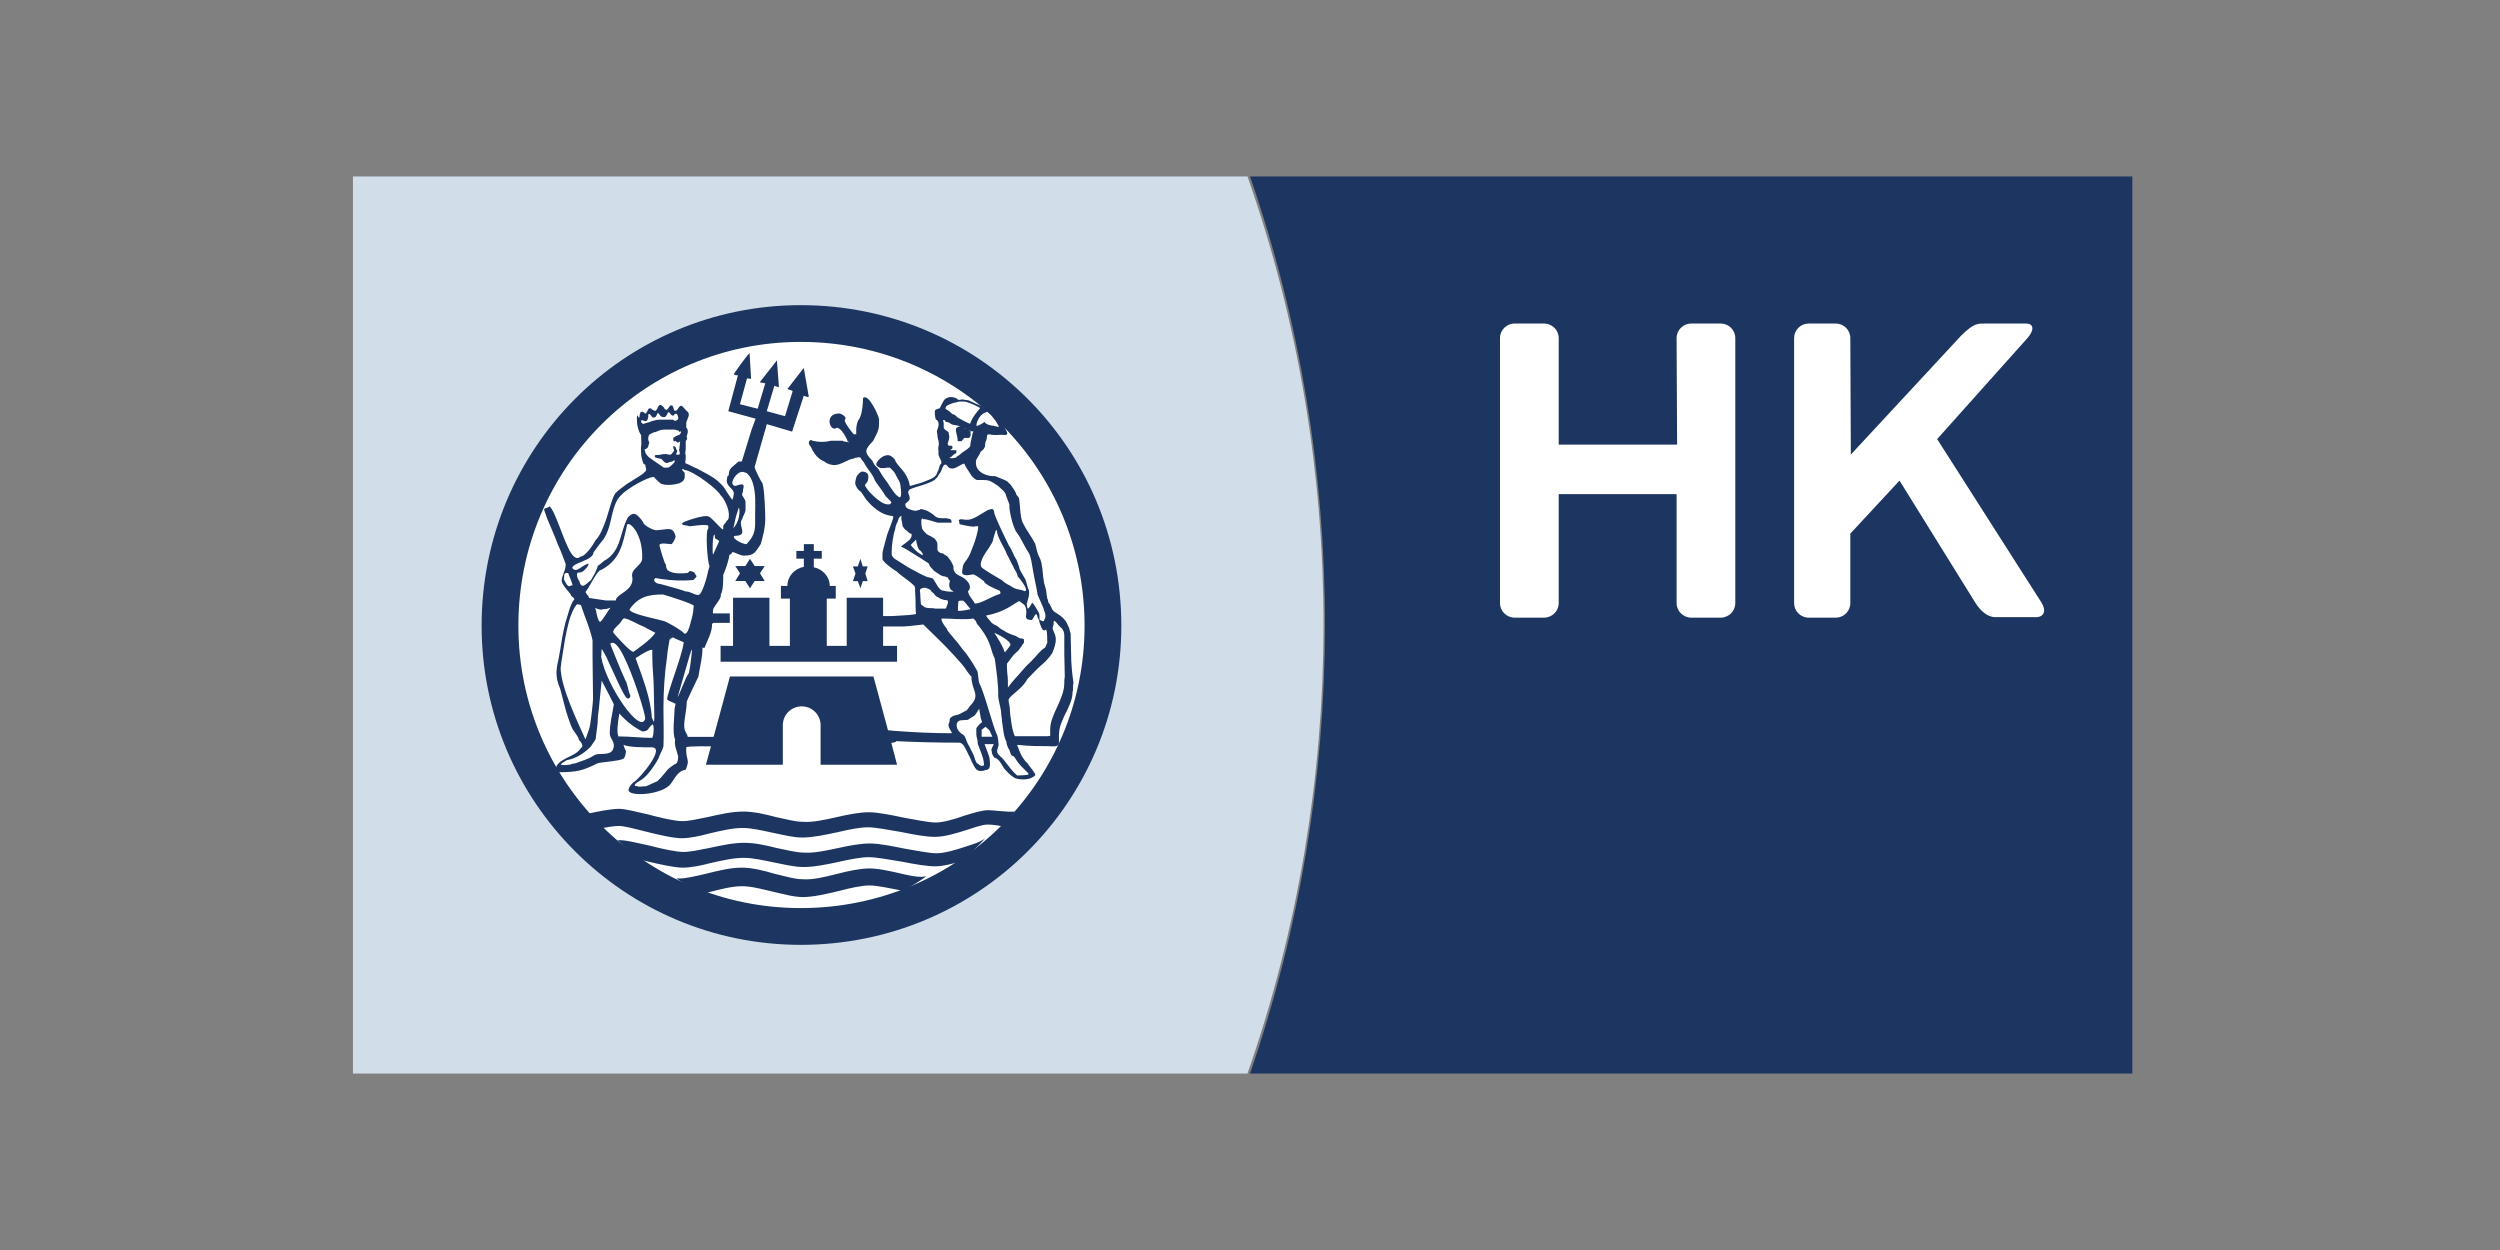 <svg width="170" height="85" viewBox="0 0 170 85" fill="none" xmlns="http://www.w3.org/2000/svg">
<rect x="0" y="0" width="170" height="85" fill="#808080" stroke="none"/>
<path fill-rule="evenodd" clip-rule="evenodd" d="M144.331 73H85C91.782 53.344 91.815 31.656 85 12H145V73" fill="#1C3661"/>
<path fill-rule="evenodd" clip-rule="evenodd" d="M84.828 12H24V73H84.828C91.707 53.344 91.741 31.656 84.828 12Z" fill="#D2DDEA"/>
<path fill-rule="evenodd" clip-rule="evenodd" d="M137.868 22.988C138.346 22.443 138.312 22.001 137.766 22.001H135.07C134.524 22.001 134.251 21.933 133.364 22.817L125.856 30.912L125.822 22.988C125.822 22.443 125.378 22.001 124.832 22.001H122.989C122.444 22.001 122 22.443 122 22.988V41.014C122 41.558 122.444 42 122.989 42H124.832C125.378 42 125.822 41.558 125.822 41.014V36.286L129.167 32.681L134.319 40.98C134.66 41.524 135.138 41.966 135.684 41.966H138.448C138.995 41.966 139.165 41.524 138.824 40.98L131.726 29.858L137.868 22.988Z" fill="white"/>
<path fill-rule="evenodd" clip-rule="evenodd" d="M114.009 22.986C114.009 22.442 114.457 22 115.007 22H117.002C117.553 22 118 22.442 118 22.986V41.014C118 41.558 117.553 42 117.002 42H115.007C114.457 42 114.009 41.558 114.009 41.014V33.599H105.992V41.014C105.992 41.558 105.544 42 104.993 42H102.998C102.447 42 102 41.558 102 41.014V22.986C102 22.442 102.447 22 102.998 22H104.993C105.544 22 105.992 22.442 105.992 22.986V30.231H114.043L114.009 22.986Z" fill="white"/>
<path d="M75 42.55C75 53.848 65.833 63 54.45 63C43.167 63 34 53.848 34 42.55C34 31.152 43.167 22 54.45 22C65.833 22 75 31.152 75 42.55Z" fill="white" stroke="#1C3661" stroke-width="2.5" stroke-miterlimit="10"/>
<path d="M61.572 59.474C60.666 59.263 59.76 59.053 59.133 59.053C58.541 59.053 57.74 59.21 56.938 59.421C56.102 59.632 55.231 59.842 54.605 59.789C54.012 59.789 53.385 59.579 52.688 59.421C51.957 59.21 51.191 59 50.424 59C49.658 59 48.822 59.21 47.986 59.421C47.289 59.579 46.662 59.737 46.209 59.737C46.139 59.737 46.07 59.737 46 59.737C46.557 60.158 47.15 60.474 47.742 60.789C47.881 60.737 48.02 60.737 48.16 60.684C48.961 60.474 49.762 60.263 50.459 60.263C51.121 60.263 51.852 60.474 52.549 60.632C53.246 60.789 53.943 61 54.605 61C55.301 61 56.207 60.789 57.078 60.579C57.879 60.368 58.611 60.211 59.133 60.211C59.691 60.211 60.561 60.421 61.432 60.579C61.955 60.263 62.512 59.947 63 59.579C62.582 59.684 62.059 59.579 61.572 59.474Z" fill="#1C3661"/>
<path d="M67.188 55.093C66.777 55.093 66.196 55.279 65.58 55.465C64.93 55.698 64.144 55.93 63.631 55.93C63.118 55.93 62.297 55.744 61.476 55.605C60.587 55.419 59.698 55.233 59.083 55.233C58.501 55.233 57.715 55.372 56.928 55.558C56.107 55.744 55.252 55.93 54.637 55.884C54.056 55.884 53.44 55.698 52.756 55.558C52.038 55.372 51.285 55.186 50.533 55.186C49.781 55.186 48.96 55.372 48.139 55.558C47.455 55.698 46.84 55.837 46.395 55.837C45.882 55.837 44.89 55.605 44.035 55.372C43.215 55.186 42.496 55 42.086 55C41.573 55 40.616 55.186 40 55.326C40.239 55.651 40.479 56.023 40.718 56.349C41.231 56.256 41.778 56.163 42.086 56.163C42.394 56.163 43.146 56.349 43.864 56.535C44.788 56.767 45.779 57 46.361 57C46.874 57 47.558 56.86 48.242 56.674C49.028 56.488 49.815 56.302 50.499 56.302C51.149 56.302 51.867 56.488 52.551 56.628C53.235 56.767 53.919 56.953 54.568 56.953C55.252 56.953 56.142 56.767 56.996 56.581C57.783 56.395 58.501 56.256 59.014 56.256C59.561 56.256 60.45 56.442 61.305 56.581C62.194 56.767 63.015 56.907 63.562 56.907C64.212 56.907 64.999 56.674 65.717 56.442C66.298 56.256 66.811 56.07 67.153 56.07C67.427 56.07 67.837 56.116 68.248 56.209C68.487 55.884 68.761 55.512 69 55.186C68.419 55.233 67.666 55.093 67.188 55.093Z" fill="#1C3661"/>
<path d="M65.634 57.578C64.985 57.8 64.2 58.022 63.687 58.022C63.175 58.022 62.355 57.844 61.535 57.711C60.648 57.533 59.76 57.356 59.145 57.356C58.564 57.356 57.779 57.489 56.993 57.667C56.173 57.844 55.32 58.022 54.705 57.978C54.124 57.978 53.51 57.8 52.827 57.667C52.109 57.489 51.358 57.311 50.607 57.311C49.855 57.311 49.035 57.489 48.216 57.667C47.533 57.8 46.918 57.933 46.474 57.933C45.962 57.933 44.971 57.711 44.117 57.489C43.298 57.311 42.581 57.133 42.171 57.133C42.102 57.133 42.068 57.133 42 57.133C42.444 57.578 42.888 58.022 43.332 58.422C43.537 58.467 43.742 58.511 43.947 58.556C44.869 58.778 45.859 59 46.44 59C46.952 59 47.635 58.867 48.318 58.689C49.104 58.511 49.889 58.333 50.572 58.333C51.221 58.333 51.938 58.511 52.622 58.644C53.305 58.778 53.988 58.956 54.637 58.956C54.671 58.956 54.671 58.956 54.705 58.956C55.388 58.956 56.242 58.778 57.062 58.6C57.847 58.422 58.564 58.289 59.077 58.289C59.623 58.289 60.511 58.467 61.365 58.6C62.253 58.778 63.072 58.911 63.619 58.911C64.131 58.911 64.78 58.733 65.395 58.556C65.941 58.067 66.488 57.578 67 57C66.659 57.267 66.18 57.4 65.634 57.578Z" fill="#1C3661"/>
<path d="M60.39 49.683L59.395 46H54.516H49.637L48.642 49.683L48 52H52.269H53.2H53.232V49.302C53.232 48.603 53.81 48.032 54.516 48.032C55.222 48.032 55.8 48.603 55.8 49.302V52H55.832H57.758H61L60.39 49.683Z" fill="#1C3661"/>
<path d="M60.051 43.919V40.645H57.576V43.919H56.22V40.706H56.831V39.842H56.424C56.424 39.224 55.949 38.699 55.339 38.575V37.988H55.881V37.463H55.339V37H54.661V37.463H54.153V37.988H54.661V38.544C54.017 38.668 53.542 39.193 53.542 39.842H53.102V40.706H53.712V43.919H52.322V40.645H49.847V43.919H49V45H61V43.919H60.051Z" fill="#1C3661"/>
<path d="M51.68 38.983L52 38.491H51.32L51 38L50.68 38.491H50L50.32 38.983L50 39.509H50.68L51 40L51.32 39.509H52L51.68 38.983Z" fill="#1C3661"/>
<path d="M58.843 39L59 38.517H58.667L58.51 38L58.333 38.517H58L58.176 39L58 39.517H58.333L58.51 40L58.667 39.517H59L58.843 39Z" fill="#1C3661"/>
<path d="M65.202 30C65.278 30 65.278 30 65.392 30L65.468 29.889C65.544 29.889 65.544 29.778 65.544 29.778C65.62 29.778 65.62 29.778 65.734 29.778C65.81 29.778 65.81 29.778 65.924 29.778C65.924 29.778 65.924 29.667 66 29.667C66 29.667 66 29.555 66 29.389C66 29.389 66 29.278 65.924 29.278C65.924 29.278 65.848 29.278 65.848 29.167H65.658C65.658 29.167 65.468 29 65.392 29C64.709 29 65.126 29.445 65.126 30C65.088 30 65.202 30 65.202 30Z" fill="#1C3661"/>
<path d="M72.835 44.457C72.835 43.984 72.802 43.545 72.802 43.073C72.736 42.904 72.736 42.735 72.636 42.566C72.57 42.431 72.504 42.229 72.372 42.127C72.306 42.026 72.207 41.959 72.174 41.925C72.108 41.857 71.678 41.587 71.678 41.587C71.678 41.587 71.512 41.418 71.512 41.351C71.446 41.182 71.347 41.013 71.281 40.946C71.281 40.946 71.281 40.777 71.215 40.709C71.215 40.642 71.149 40.371 71.149 40.203C71.149 40.135 70.984 39.629 70.984 39.561C70.95 39.392 70.917 39.055 70.884 38.683C70.851 38.447 70.818 38.21 70.719 37.974C70.488 37.569 70.455 37.13 70.388 36.961C70.124 36.455 69.793 36.049 69.562 35.577C69.496 35.442 69.463 35.306 69.43 35.138C69.364 34.766 69.364 34.327 69.298 33.922C69.298 33.855 69.198 33.719 69.099 33.618C69.099 33.618 69.099 33.618 69.099 33.584C69.099 33.483 68.736 32.977 68.736 32.977C68.669 32.909 68.603 32.842 68.537 32.774C68.537 32.774 68.537 32.774 68.504 32.74C68.438 32.673 67.81 32.436 67.645 32.369C67.446 32.436 66.157 32.234 66.388 31.255C66.422 31.187 66.686 30.782 66.686 30.714C66.686 30.714 66.918 30.546 66.918 30.478C66.918 30.478 66.984 30.41 66.984 30.309C66.984 30.309 66.984 30.073 67.05 29.971C67.149 29.769 67.083 29.6 67.149 29.566C67.215 29.499 67.446 29.566 67.446 29.566C67.711 29.6 67.909 29.566 68.108 29.566C68.273 29.566 68.636 29.668 68.438 29.296C68.405 29.262 68.372 29.195 68.339 29.093C68.306 29.026 68.207 28.891 68.174 28.79C68.041 28.52 67.876 28.317 67.744 28.081C67.48 27.743 67.116 27.844 67.05 27.81C66.984 27.743 66.752 27.608 66.653 27.574C66.422 27.473 66.157 27.372 65.893 27.236C65.827 27.203 65.628 27.203 65.496 27.169C65.397 27.135 65.198 27.236 65.132 27.169C65.033 27.034 64.769 27 64.67 27C64.504 27 64.339 27.068 64.273 27.135C64.141 27.203 63.909 27.81 63.876 27.777C63.81 27.777 63.612 27.844 63.579 27.912C63.546 27.979 63.579 28.452 63.645 28.52C63.909 28.655 63.843 28.992 63.711 29.296C63.711 29.296 63.711 29.33 63.711 29.364C63.711 29.431 63.744 29.532 63.744 29.6C63.744 29.87 63.909 30.073 63.81 30.377C63.777 30.478 63.843 30.714 63.81 30.883C63.876 31.221 64.174 31.423 63.909 31.626C63.876 31.795 63.81 31.997 63.744 32.099C63.678 32.335 63.546 32.47 63.215 32.605C63.017 32.673 62.752 32.808 62.488 32.875C62.256 32.943 62.025 33.01 61.893 33.044C61.86 33.044 61.86 32.943 61.827 32.875C61.827 32.842 61.827 32.808 61.827 32.808C61.562 32.031 61.265 31.93 60.901 31.39C60.901 31.221 60.571 30.951 60.405 30.951C60.141 30.951 59.909 31.086 59.744 31.288C59.711 31.322 59.678 31.356 59.645 31.423C59.546 31.558 59.546 31.694 59.876 31.829C59.942 31.829 60.042 31.829 60.141 31.829C60.207 31.829 60.306 31.795 60.372 31.795C60.438 31.795 60.571 31.795 60.571 31.862C60.637 31.93 60.769 32.031 60.868 32.2C60.934 32.369 61.099 32.605 61.199 32.842C61.232 32.977 61.43 34.158 61.033 33.719C60.934 33.719 60.571 33.179 60.339 32.808C60.24 32.673 60.174 32.572 60.141 32.538C60.075 32.47 59.711 31.862 59.711 31.862L59.48 31.626C59.413 31.525 59.38 31.457 59.314 31.322C58.719 30.714 58.818 30.579 59.38 29.971C59.546 29.634 59.645 29.465 59.711 29.262C59.777 29.093 59.777 28.891 59.777 28.52C59.777 28.317 59.05 26.696 58.686 27.068C58.686 27.439 58.62 28.317 58.356 28.587C58.257 28.823 58.223 29.026 58.223 29.262C58.223 29.33 58.223 29.431 58.223 29.532H58.058C58.058 29.532 57.959 29.431 57.86 29.296C57.661 29.026 57.364 28.621 57.463 28.52C57.628 28.351 57.166 28.114 57.066 28.114C56.009 28.114 56.438 29.431 56.901 29.093C56.967 29.06 57.099 29.161 57.232 29.296C57.43 29.532 57.628 29.904 57.628 30.005C57.926 30.14 57.595 30.039 57.529 30.039C57.529 30.039 57.364 30.039 57.298 29.971C57.232 29.971 57.066 29.971 56.901 29.971C56.835 29.971 56.67 29.971 56.505 29.971C56.108 30.073 55.678 30.073 55.248 29.971C55.083 29.803 54.885 30.107 55.083 30.309C55.149 30.377 55.248 30.647 55.314 30.714C55.447 30.984 55.777 31.288 56.075 31.39C56.24 31.558 56.571 31.626 56.736 31.626C57.199 31.626 57.728 31.187 58.058 31.187C58.124 31.119 58.223 31.119 58.29 31.119C58.356 31.052 58.455 31.119 58.521 31.119C58.521 31.187 58.686 31.356 58.752 31.457C58.951 31.862 59.215 32.099 59.413 32.47C59.413 32.47 59.447 32.605 59.579 32.808C59.81 33.112 60.141 33.584 60.207 33.719C60.273 33.787 60.438 33.956 60.438 33.956C60.703 34.192 60.603 34.192 60.504 34.294C60.438 34.294 60.438 34.294 60.339 34.294C59.876 34.294 59.017 33.382 58.918 33.179C58.818 33.01 58.752 33.01 58.951 32.808C58.951 32.808 58.951 32.774 58.984 32.774C59.116 32.369 59.083 32.065 58.587 32.065C58.422 32.166 58.455 32.166 58.29 32.335C58.223 32.403 58.19 32.639 58.157 32.774C58.157 32.842 58.157 32.909 58.157 32.909C58.19 32.977 58.257 33.281 58.554 33.449C58.719 33.686 58.885 33.956 58.918 33.99C59.942 35.205 60.703 35.036 60.703 35.104C60.736 35.104 60.736 35.104 60.736 35.138C60.736 35.171 60.736 35.205 60.736 35.205C60.736 35.306 60.372 36.218 60.339 36.319C60.273 36.556 60.008 37.501 60.008 37.603C60.008 37.771 60.008 37.94 60.008 38.008C60.008 38.143 60.405 38.481 60.703 38.683C60.802 38.751 60.901 38.818 60.967 38.852C61.298 39.19 61.86 39.493 62.19 39.865C62.256 40.034 62.223 40.135 62.223 40.135L62.256 40.81C62.256 41.114 62.256 41.452 62.289 41.756C62.289 41.756 61.893 41.823 61.794 41.823C61.628 41.823 60.868 41.891 60.703 41.891C60.603 41.891 60.174 41.891 59.942 41.891L57.529 42.195H59.942V42.6C60.24 42.6 61.298 42.6 61.43 42.6C61.661 42.6 62.785 42.465 62.785 42.465C63.248 42.938 64.174 43.782 64.868 44.559C65.198 44.93 65.562 45.301 65.727 45.605C65.793 45.673 65.959 45.943 66.058 46.01C66.058 46.956 66.686 47.226 66.025 47.935C65.827 48.138 65.926 48.104 65.727 48.306C65.694 48.306 65.265 48.577 65.099 48.61C65.033 48.61 64.868 48.678 64.835 48.678C64.769 48.712 64.703 48.745 64.636 48.813C64.57 48.88 64.57 48.982 64.57 49.049C64.57 49.117 64.471 49.218 64.504 49.387C64.57 49.623 64.802 49.86 64.703 49.86C63.281 49.86 62.124 49.792 60.703 49.691C60.703 49.657 59.612 49.623 58.091 49.657V50.67C59.777 50.636 61 50.535 60.934 50.4C62.455 50.468 63.711 50.501 65.265 50.501C65.265 50.501 65.463 50.535 65.595 50.805C65.661 50.873 65.793 51.21 65.959 51.514C66.124 51.919 66.356 52.392 66.521 52.392C66.587 52.46 66.918 52.426 67.017 52.358C67.083 52.358 67.215 52.358 67.281 52.19C67.347 52.055 67.314 51.751 67.281 51.514C67.182 51.177 67.017 50.805 66.951 50.603H67.579C67.579 50.603 67.413 50.907 67.413 51.008C67.48 51.143 67.38 51.21 67.612 51.514C68.041 51.616 68.141 52.19 68.438 52.426C68.603 52.629 68.901 52.865 69.066 52.932C69.331 53 69.496 53 69.562 53C69.727 53 70.025 52.966 70.124 52.899C70.355 52.764 70.521 52.73 70.289 52.493C70.289 52.426 69.926 52.021 69.86 51.886C69.76 51.818 69.661 51.683 69.595 51.582C69.364 51.278 69.265 50.873 69.165 50.67C69.198 50.636 69.364 50.67 69.43 50.67C69.992 50.738 70.653 50.738 71.248 50.738C71.446 50.738 72.008 50.839 72.008 50.535V50.468C72.008 50.333 72.008 50.164 72.008 49.995C72.008 48.88 72.934 48.07 72.934 47.057C73 46.888 72.934 46.551 73 46.449C72.901 45.808 72.835 45.099 72.835 44.457ZM67.116 28.013C67.281 28.013 67.744 28.688 67.744 28.688C67.909 29.026 68.108 29.093 67.579 28.958C67.513 28.958 67.017 28.891 66.951 28.688C66.951 28.688 66.587 28.958 66.422 28.958C66.356 28.958 66.422 28.756 66.455 28.655C66.587 28.351 66.752 28.114 67.116 28.013ZM64.306 27.709C64.339 27.608 64.372 27.608 64.471 27.54C64.537 27.506 64.868 27.372 64.967 27.372C65.033 27.372 65.132 27.304 65.298 27.304C65.364 27.304 65.463 27.304 65.463 27.304C65.463 27.304 65.727 27.304 65.826 27.372C66.058 27.439 66.422 27.608 66.653 27.743C66.653 27.743 66.289 28.182 66.19 28.351C66.058 28.553 66.025 28.688 65.959 28.823C65.86 28.79 65.529 28.621 65.165 28.418C65.066 28.384 65 28.216 64.835 28.182C64.736 28.148 64.67 28.081 64.603 28.013C64.438 27.844 64.24 27.844 64.306 27.709ZM64.174 28.553C64.174 28.553 64.273 28.553 64.273 28.655C64.273 28.655 64.438 28.722 64.504 28.722C64.504 28.722 64.736 28.891 64.835 28.891C64.835 28.891 65.099 28.925 65.165 28.958C65.198 28.958 65.231 28.992 65.298 29.026C65.397 29.06 65.529 29.127 65.562 29.127C65.562 29.127 65.628 29.127 65.727 29.195L65.793 29.262C65.86 29.262 65.959 29.262 66.025 29.33H66.19L66.124 29.499C66.124 29.566 66.058 29.836 66.058 29.836C66.058 29.904 65.992 30.073 65.992 30.174C65.992 30.242 65.992 30.343 65.926 30.41C65.727 30.613 65.463 30.714 65.265 30.917C65.198 30.984 65.066 31.018 65.033 31.086C65 31.153 64.901 31.119 64.802 31.153C64.736 31.187 64.636 31.153 64.636 31.153L64.57 31.086C64.637 31.086 64.67 31.086 64.736 31.018C64.802 30.951 64.901 30.849 64.967 30.849L65.033 30.782C65.033 30.714 65.033 30.714 65.033 30.613H64.967C64.901 30.613 64.901 30.613 64.802 30.613C64.802 30.613 64.736 30.613 64.636 30.613C64.636 30.613 64.637 30.546 64.703 30.546L64.769 30.478C64.769 30.41 64.769 30.309 64.703 30.309C64.703 30.309 64.637 30.309 64.537 30.309C64.537 30.309 64.471 30.309 64.471 30.242C64.471 30.242 64.405 30.174 64.471 30.073L64.537 29.836C64.537 29.769 64.57 29.701 64.537 29.6C64.504 29.532 64.537 29.397 64.471 29.364C64.405 29.33 64.306 29.229 64.24 29.195C64.207 29.161 64.207 29.127 64.174 29.093C64.174 29.06 64.174 29.026 64.174 29.026C64.174 28.959 64.174 28.79 64.174 28.79C64.141 28.655 64.108 28.553 64.174 28.553ZM61.86 33.888C61.86 33.584 61.628 33.517 61.86 33.281C62.289 33.078 63.083 32.943 63.546 32.639C63.612 32.605 63.612 32.538 63.678 32.504C63.744 32.504 63.81 32.268 63.942 32.133C64.008 32.065 64.108 31.592 64.273 31.592C64.438 31.592 64.438 31.862 64.736 31.862C65 31.862 65.331 31.592 65.529 31.525C65.595 31.525 65.628 31.626 65.661 31.727C65.661 31.727 65.827 31.964 65.992 32.234C66.091 32.436 66.256 32.538 66.356 32.605C66.388 32.605 66.422 32.639 66.422 32.639C66.587 32.639 66.752 32.639 66.818 32.639C66.984 32.639 67.083 32.639 67.314 32.706C67.314 32.706 67.645 32.875 67.711 32.943C67.876 33.01 68.108 33.281 68.207 33.348C68.273 33.416 68.405 33.584 68.405 33.686C68.471 33.855 68.603 34.192 68.636 34.294C68.636 34.429 68.636 34.665 68.703 34.935C68.769 35.306 68.901 35.745 69 35.948C69.066 36.184 69.397 36.522 69.397 36.623C69.496 36.758 69.727 37.265 69.959 37.603C70.058 37.771 70.124 38.075 70.19 38.481C70.256 38.886 70.355 39.426 70.488 40.034C70.488 40.101 70.554 40.371 70.554 40.439C70.62 40.608 70.984 41.384 70.984 41.452C70.984 41.553 71.116 41.655 71.083 41.992C71.05 42.06 71.016 42.127 70.984 42.229C70.917 42.262 70.818 42.229 70.686 42.127C70.686 42.127 70.686 42.06 70.686 41.959C70.686 41.857 70.686 41.722 70.62 41.621C70.455 41.351 70.322 41.081 70.19 40.979C70.157 41.013 69.992 41.384 69.893 41.384C69.86 41.384 69.76 40.878 69.86 41.013C69.793 40.979 70.058 40.507 69.959 40.101C69.893 40.101 69.793 39.426 69.661 39.291C69.562 39.088 69.43 38.919 69.331 38.683C69.331 38.649 69.298 38.548 69.265 38.447C69.198 38.278 69.132 38.042 69.066 37.974C69 37.907 68.769 37.299 68.603 37.096C68.339 36.556 67.744 35.34 67.612 34.901C67.612 34.868 67.612 34.834 67.612 34.834C67.579 34.699 67.546 34.564 67.347 34.631C67.149 34.665 66.984 34.8 66.752 34.935C66.554 35.036 66.356 35.205 66.025 35.306C65.827 35.374 65.628 35.34 65.364 35.306C65.364 35.306 65.198 35.306 65.198 35.408C65.265 35.475 65.198 35.577 65.265 35.644C65.496 35.712 65.992 35.813 66.223 35.813C66.488 35.745 66.289 35.813 66.488 35.779C66.587 35.745 66.422 36.556 66.091 37.333C65.827 38.109 65.595 38.143 65.496 38.447C65.463 38.514 65.463 38.649 65.43 38.818C65.331 39.291 66.091 39.055 66.157 39.055C66.323 39.055 66.918 39.527 66.918 39.527C66.918 39.696 67.546 40 67.975 40.169C68.041 40.27 68.075 40.371 67.942 40.405C67.314 40.608 66.785 41.013 66.289 41.047C66.19 40.81 65.826 40.473 65.826 40.203C66.091 39.966 65.926 39.595 65.562 39.325C65.232 39.088 64.802 39.088 64.835 38.514C64.835 38.514 64.835 38.481 64.802 38.447C64.736 38.21 64.372 37.738 64.372 37.805C64.306 37.738 64.207 37.738 64.141 37.636C63.975 37.636 63.744 37.535 63.744 37.333C63.744 37.265 63.744 37.096 63.744 36.995C63.744 36.826 63.579 36.657 63.513 36.59C63.347 36.522 63.281 36.421 63.182 36.421C63.116 36.353 63.017 36.353 62.951 36.252C62.885 36.184 62.686 36.016 62.686 35.847C62.653 35.779 62.587 35.07 62.785 35.306C62.984 35.273 63.579 35.509 63.777 35.543C64.041 35.543 64.273 35.543 64.537 35.543C64.603 35.543 64.703 35.543 64.703 35.543C64.703 35.374 64.703 35.408 64.636 35.306C64.636 35.306 64.405 35.239 64.306 35.239C64.075 35.239 63.744 35.273 63.546 35.07C63.513 35.036 63.447 34.969 63.38 34.935C63.281 34.868 63.182 34.8 63.05 34.733C63.017 34.733 62.554 34.53 62.554 34.665C62.455 34.665 62.389 34.733 62.223 34.733C62.157 34.733 61.628 34.597 61.628 34.496C61.562 34.429 61.562 34.327 61.562 34.26C61.694 34.125 61.86 34.057 61.86 33.888ZM70.587 44.457C70.421 44.66 70.223 44.862 70.058 45.031C69.992 45.099 69.793 45.267 69.628 45.47C69.265 45.909 68.868 46.281 68.537 46.753C68.537 46.753 68.537 46.416 68.537 46.314C68.537 46.01 68.471 45.706 68.471 45.369C68.471 45.369 68.471 45.2 68.471 45.133C68.537 45.065 68.868 44.592 68.934 44.525C68.934 44.525 68.934 44.525 68.967 44.491C69.033 44.423 69.198 44.288 69.265 44.221L69.43 43.984C69.496 43.917 69.529 43.816 69.628 43.714C69.628 43.647 69.628 43.545 69.628 43.478C69.562 43.41 69.463 43.41 69.397 43.41C69.331 43.41 69.231 43.343 69.066 43.242C68.835 43.174 68.405 43.005 68.306 42.904C68.141 42.836 67.909 42.667 67.81 42.566C67.645 42.499 67.48 42.398 67.413 42.33C67.38 42.296 67.314 42.195 67.281 42.161C67.248 42.161 67.248 42.127 67.248 42.127C67.182 42.06 67.083 41.925 67.05 41.857C68.339 41.621 68.934 41.047 69.298 40.878C69.397 40.912 69.43 40.979 69.595 41.081C69.893 41.283 69.76 41.925 69.76 41.959C69.793 42.026 69.826 42.127 69.926 42.127C70.058 42.161 70.091 42.161 70.157 42.161C70.289 42.094 70.455 41.452 70.554 41.959C70.554 42.026 70.62 42.094 70.653 42.161C70.653 42.195 70.686 42.296 70.686 42.33C70.785 42.532 70.851 43.039 71.149 42.803V42.87C71.215 42.87 71.215 43.613 71.215 43.714C71.149 43.782 71.149 43.951 71.05 44.052C70.851 44.153 70.719 44.322 70.587 44.457ZM68.339 44.356C68.306 44.288 68.273 44.288 68.273 44.221C68.141 43.849 67.777 43.275 67.612 43.039C67.678 43.039 68.802 43.579 68.703 43.883C68.669 43.951 68.471 44.187 68.339 44.356ZM67.777 36.049C67.843 36.657 68.306 37.197 68.471 37.704C68.603 37.907 68.736 38.244 68.901 38.514C68.901 38.548 68.934 38.582 68.934 38.616C69 38.717 69.198 39.021 69.198 39.19C69.331 39.325 69.992 40.135 69.694 40.203C69.298 40.034 69.099 40.135 68.703 39.831C68.537 39.764 68.273 39.595 68.141 39.46C67.645 39.156 67.017 38.818 66.752 38.582C66.752 38.582 66.752 38.548 66.719 38.548C66.554 38.075 67.215 37.366 67.38 37.029C67.446 36.961 67.546 36.725 67.546 36.623C67.546 36.59 67.711 36.083 67.711 36.083C67.711 36.083 67.711 36.049 67.777 36.049ZM65.992 41.418C65.893 41.452 65.231 41.587 65.132 41.52C65.132 41.52 65.165 40.979 65.165 40.912C65.231 40.844 65.231 40.844 65.331 40.844H65.496C65.661 40.979 65.76 41.148 65.992 41.418ZM62.752 37.67C62.752 37.738 62.752 37.738 62.686 37.738C62.322 37.535 62.157 37.333 61.926 37.062C62.091 36.894 62.19 36.792 62.289 36.691C62.356 37.096 62.389 37.164 62.488 37.366C62.521 37.4 62.686 37.501 62.752 37.67ZM61.761 38.582C61.43 38.379 61.133 38.177 60.802 37.974C60.603 37.771 60.637 37.738 60.637 37.468C60.637 37.13 60.736 36.319 60.868 36.016C60.868 35.948 60.934 35.61 61.033 35.509C61.033 35.442 61.099 35.34 61.099 35.273C61.099 35.239 61.298 35.003 61.298 35.104C61.265 35.374 61.364 35.509 61.364 35.712C61.364 35.847 61.595 36.049 61.694 36.117C61.761 36.184 61.86 36.286 61.926 36.286C61.926 36.286 61.992 36.286 61.992 36.353C61.992 36.421 61.992 36.522 61.926 36.59C61.926 36.725 61.265 37.13 61.265 37.164C61.298 37.197 61.43 37.231 61.529 37.299C61.562 37.299 62.62 37.974 62.686 38.008C62.752 38.075 63.083 38.244 63.182 38.346C63.182 38.379 63.182 38.447 63.248 38.514C63.314 38.616 63.446 38.717 63.48 38.785C63.546 38.852 63.876 39.055 63.975 39.122C64.075 39.156 64.108 39.19 64.207 39.19C64.273 39.19 64.372 39.257 64.438 39.257C64.471 39.325 64.504 39.426 64.603 39.493C64.603 39.493 64.504 39.696 64.57 39.932C64.603 40.169 65 40.236 64.769 40.236C64.703 40.236 64.372 40.236 64.174 40.169C63.81 40.169 63.645 39.561 63.413 39.325C63.248 39.257 63.182 39.291 63.017 39.223C62.653 39.088 62.223 38.818 61.761 38.582ZM62.785 41.216C62.719 41.148 62.62 41.148 62.62 41.047C62.587 40.878 62.587 40.27 62.554 40.203C62.554 40.203 62.554 40.034 62.62 40.034C62.62 40.034 62.785 39.966 62.851 39.966C62.918 39.966 63.017 39.966 63.083 40.034C63.083 40.034 63.149 40.034 63.248 40.101L63.314 40.169C63.314 40.236 63.48 40.338 63.48 40.338C63.48 40.338 63.645 40.574 63.711 40.574C63.876 40.642 63.942 40.743 64.041 40.743C64.207 40.81 64.273 40.81 64.372 40.81C64.537 40.81 64.438 41.148 64.372 41.216C64.372 41.283 64.372 41.283 64.306 41.384C64.24 41.384 64.075 41.384 63.975 41.384C63.81 41.384 63.744 41.384 63.579 41.384C63.447 41.317 62.951 41.418 62.785 41.216ZM66.851 51.582C66.951 52.021 66.918 52.088 66.851 52.055C66.785 52.055 66.719 52.122 66.719 52.088L66.686 52.055C66.62 52.055 66.521 51.953 66.488 51.919C66.388 51.919 66.422 51.852 66.388 51.818C66.388 51.818 66.323 51.717 66.289 51.616C66.289 51.582 66.289 51.582 66.289 51.582C66.256 51.48 66.19 51.278 66.091 51.109C66.025 51.008 65.959 50.805 65.826 50.603C65.628 50.231 65.694 50.062 65.397 49.894C65 49.657 64.901 49.049 65.331 48.982C65.364 48.982 65.727 48.948 65.826 48.948C65.893 48.88 66.091 48.779 66.19 48.712C66.356 48.644 66.587 48.138 66.587 48.205C66.587 48.273 66.686 48.712 66.686 48.813L66.785 49.117C66.719 49.117 66.388 49.455 66.388 49.556C66.388 49.623 66.388 49.826 66.388 49.894C66.388 50.13 66.488 50.299 66.488 50.569C66.455 50.535 66.785 51.312 66.851 51.582ZM66.752 50.096V49.623L67.017 49.421L67.281 49.657L67.48 50.096H66.752ZM69.066 51.616C69.43 52.223 70.058 52.595 69.926 52.662C69.793 52.73 69.198 52.73 69.165 52.73C68.802 52.426 68.57 52.055 68.24 51.649C68.207 51.616 68.174 51.582 68.174 51.582C68.075 51.447 68.075 51.514 67.909 51.312C67.711 51.109 67.843 50.94 67.909 50.67C67.909 50.67 67.876 50.062 67.777 49.927C67.513 49.387 66.918 47.023 66.587 46.449C66.521 46.281 66.521 45.639 66.422 45.571C66.356 45.436 66.025 44.896 65.76 44.525C65.727 44.457 65.661 44.39 65.628 44.356C65.463 44.187 65.132 43.681 64.868 43.41C64.703 43.174 64.471 43.005 64.372 42.735C64.207 42.566 64.041 42.229 64.041 42.229V42.195C64.041 42.161 63.975 42.127 64.041 42.06C64.041 42.06 64.041 42.06 64.108 42.06C64.736 42.06 65.529 42.161 66.19 42.06C66.19 42.06 66.223 42.094 66.289 42.161C66.289 42.161 66.323 42.195 66.356 42.229L66.422 42.398C67.347 43.478 67.347 44.086 67.546 44.559C67.579 44.626 67.612 44.727 67.645 44.795C67.744 45.504 67.909 46.652 67.876 47.361C67.876 47.53 68.075 48.239 68.075 48.442C68.075 48.61 68.141 48.914 68.141 49.083C68.207 49.488 68.24 50.096 68.438 50.434C68.438 50.603 68.504 50.772 68.603 50.94C68.669 51.008 68.703 51.312 68.802 51.379C68.967 51.413 69 51.514 69.066 51.616ZM72.372 46.449C72.372 47.564 71.413 48.577 71.413 49.59C71.413 49.657 71.413 49.961 71.413 50.029C71.413 50.096 71.347 49.995 71.281 50.062C70.62 50.062 69.959 50.062 69.265 50.062C69.198 50.062 69.033 50.062 69.033 50.062C68.868 49.995 68.669 48.577 68.669 48.205C68.669 47.969 68.537 47.665 68.603 47.53C68.769 47.226 69.529 46.821 69.86 46.179C70.223 45.808 70.488 45.504 70.884 45.166C71.016 45.065 71.347 44.727 71.546 44.423C71.579 44.356 71.612 44.255 71.645 44.187C71.975 43.275 71.678 43.14 71.579 42.735C71.579 42.667 71.645 42.465 71.645 42.465V42.296C71.678 42.127 71.81 42.296 71.909 42.431C72.108 42.701 72.372 42.735 72.372 43.242C72.372 43.647 72.372 44.052 72.372 44.457C72.372 44.964 72.405 45.504 72.405 46.01C72.372 46.179 72.372 46.382 72.372 46.449Z" fill="#1C3661"/>
<path d="M54.656 25.016L53.553 26.438C53.657 26.54 53.829 26.506 53.898 26.607L53.381 28.301L52.141 27.962L52.658 26.235L52.968 26.337L52.83 24.508L51.659 25.998L52.038 26.066L51.521 27.793L50.316 27.488L50.798 25.727L51.074 25.761L50.97 24C50.695 24.305 50.109 25.117 49.902 25.422C49.902 25.49 50.075 25.524 50.178 25.524L49.524 27.962L51.383 28.47L51.108 29.215L50.453 31.348C50.453 31.416 50.247 31.348 50.178 31.416C49.868 31.721 49.558 31.822 49.558 32.263C49.558 32.398 49.489 32.297 49.455 32.432C49.42 32.567 49.42 32.635 49.42 32.737C49.455 33.109 49.902 33.245 49.902 33.549C49.868 33.752 49.868 33.82 49.799 33.99C49.73 33.922 49.282 33.245 49.248 33.177C49.145 33.008 48.972 32.872 48.835 32.737C48.421 32.364 47.87 32.127 47.388 31.856C47.319 31.856 46.734 31.518 46.63 31.518C46.561 31.45 46.63 31.281 46.63 31.179C46.63 31.077 46.63 30.942 46.63 30.942C46.561 30.874 46.63 30.603 46.63 30.536C46.63 30.468 46.63 30.366 46.63 30.299C46.63 30.231 46.63 30.129 46.63 30.061C46.63 29.994 46.63 29.96 46.699 29.892C46.768 29.824 46.665 29.723 46.699 29.655C46.734 29.554 46.768 29.418 46.768 29.418C46.768 29.384 46.768 29.35 46.768 29.317C46.768 29.249 46.734 29.113 46.665 29.079C46.665 29.079 46.665 28.842 46.665 28.741C46.665 28.673 46.837 28.334 46.837 28.233V28.165C46.837 28.097 46.768 27.996 46.768 27.996C46.699 27.996 46.458 27.657 46.355 27.59C46.114 27.59 46.114 27.928 45.941 27.928H45.873C45.873 27.928 45.804 27.86 45.804 27.759C45.804 27.759 45.769 27.657 45.735 27.59C45.7 27.556 45.631 27.556 45.563 27.59C45.563 27.59 45.425 27.793 45.39 27.826C45.356 27.894 45.287 27.86 45.218 27.826C45.115 27.725 45.184 27.691 45.011 27.59C44.977 27.556 44.839 27.454 44.736 27.691C44.736 27.759 44.598 27.928 44.598 27.928C44.529 27.928 44.529 27.928 44.529 27.928C44.46 27.928 44.392 27.86 44.357 27.86C44.323 27.86 44.323 27.793 44.288 27.793C44.288 27.793 44.185 27.725 44.116 27.793C44.047 27.86 44.047 27.928 44.013 27.962C44.013 27.962 43.944 28.131 43.875 28.131L43.806 28.064L43.703 27.996C43.634 27.996 43.599 27.996 43.565 28.03C43.565 28.03 43.531 28.064 43.496 28.233C43.496 28.233 43.496 28.334 43.462 28.402C43.427 28.47 43.358 28.165 43.324 28.267C43.289 28.334 43.324 28.707 43.324 28.842C43.358 28.978 43.393 29.215 43.496 29.418C43.531 29.486 43.565 29.554 43.599 29.587C43.599 29.587 43.599 29.757 43.599 29.824C43.599 29.892 43.634 30.163 43.599 30.332C43.565 30.434 43.599 30.671 43.599 30.908C43.599 31.01 43.703 31.45 43.772 31.552C43.806 31.585 43.84 31.585 43.875 31.585C43.909 31.721 43.909 31.822 43.944 31.958C43.909 32.059 43.875 32.059 43.806 32.127C43.806 32.195 43.221 32.533 42.635 32.906C42.325 33.143 41.98 33.38 41.843 33.549C41.636 33.82 41.464 34.565 41.223 35.31C41.016 35.886 40.809 36.428 40.499 36.733C40.362 37.003 39.811 37.85 39.466 37.85C38.881 38.392 38.364 36.529 37.847 35.31C37.675 34.904 37.537 34.565 37.365 34.43C37.227 34.599 36.917 34.498 37.021 34.735C37.09 34.904 37.158 35.141 37.227 35.31C37.468 35.886 37.744 36.495 37.951 37.071C38.157 37.477 38.295 37.918 38.467 38.358C38.467 38.527 38.433 38.73 38.364 38.866C38.295 39.103 38.192 39.306 38.192 39.475C38.192 39.746 38.639 40.187 38.812 40.424C38.812 40.593 39.053 40.593 39.053 40.762C38.777 41.033 38.571 42.015 38.433 42.388C38.433 42.388 38.433 42.388 38.433 42.422C38.33 42.726 38.123 43.945 38.123 44.013C38.089 44.284 38.02 44.521 37.985 44.792C37.847 45.401 37.709 46.011 38.089 46.824C38.157 47.061 38.33 47.772 38.398 48.009C38.467 48.347 38.812 49.363 38.915 49.533C38.984 49.702 39.363 50.108 39.363 50.312C39.535 50.481 39.604 50.616 39.604 50.752C39.466 50.921 39.328 51.124 39.087 51.26C38.743 51.463 38.33 51.598 38.02 51.869C37.951 51.937 37.847 52.039 37.813 52.174C37.813 52.174 37.813 52.513 37.916 52.513C39.294 52.513 39.638 52.377 40.499 51.971C40.534 51.937 40.637 51.903 40.775 51.869C41.223 51.802 42.049 51.734 42.291 51.632C42.497 51.632 42.566 51.226 42.566 51.057C42.497 50.989 42.394 50.65 42.394 50.65C42.773 50.819 43.772 50.819 44.254 50.819C44.805 50.786 44.633 51.294 44.254 51.869C43.875 52.445 43.289 53.088 43.048 53.224C42.842 53.393 42.738 53.63 42.738 53.732C42.773 54.172 44.77 54.07 45.494 53.427C45.804 53.156 46.01 52.411 46.63 52.343C46.699 52.174 46.734 52.039 46.768 51.903C46.803 51.598 46.63 51.463 46.665 50.819C46.665 50.718 48.525 50.752 48.766 50.752C48.731 50.853 49.627 50.955 51.005 50.989V50.075C49.834 50.075 49.007 50.108 49.007 50.108H46.768C46.699 49.804 46.527 49.77 46.527 49.33C46.527 48.855 46.699 48.246 46.699 47.704C46.699 47.67 47.388 46.214 47.491 46.011C47.491 45.943 47.56 45.672 47.56 45.605L47.698 44.86C47.698 44.86 47.698 44.86 47.698 44.826C47.733 44.657 47.767 44.386 47.767 44.047C47.767 43.979 47.87 44.115 47.905 44.047C48.111 43.539 48.421 42.997 48.421 42.455V42.422C48.49 42.354 48.525 42.354 48.525 42.354H49.627V41.71H48.49C48.456 41.71 48.49 41.473 48.49 41.473C48.49 41.27 49.11 40.661 49.007 40.457C49.179 40.119 49.179 39.577 49.179 39.171C49.179 39.171 49.179 39.171 49.179 39.103C49.179 39.069 49.214 39.001 49.248 38.934C49.386 38.595 49.592 37.952 49.592 37.748C49.661 37.681 49.765 37.681 49.799 37.545C50.006 37.545 50.281 37.782 50.591 37.782C51.315 37.782 51.349 37.545 51.728 37.003C51.831 36.665 52.038 35.92 52.038 35.31C52.038 35.039 52.004 33.414 51.866 32.94C51.866 32.872 51.831 32.838 51.831 32.838C51.762 32.771 51.315 31.89 51.315 31.755L51.969 29.452L52.072 29.113L52.141 28.842L53.863 29.35L54.656 26.912C54.828 26.98 54.931 27.014 55 26.98L54.656 25.016ZM46.32 29.35C46.32 29.418 46.217 29.587 46.148 29.587C46.079 29.587 45.838 29.723 45.804 29.757C45.735 29.824 45.804 29.926 45.804 29.994C45.804 30.061 45.976 29.926 45.976 30.028C45.976 30.028 46.045 30.061 46.079 30.095C46.148 30.095 46.251 29.994 46.251 30.028C46.251 30.028 46.183 30.569 46.183 30.637C46.183 30.671 46.286 30.874 46.183 30.908C46.01 30.942 45.976 30.908 45.976 30.874C45.976 30.84 46.079 30.705 46.045 30.637C45.976 30.536 45.976 30.536 45.941 30.4C45.907 30.366 45.838 30.332 45.769 30.332L45.838 30.671C45.769 30.705 45.631 31.01 45.494 30.908C45.39 30.908 45.356 30.874 45.253 30.874C45.046 30.874 44.839 30.942 44.736 30.942C44.667 30.942 44.633 30.908 44.529 30.976C44.529 30.976 44.529 30.976 44.529 31.077C44.529 31.111 44.805 31.179 44.839 31.179C44.839 31.179 44.977 31.179 45.011 31.247C45.115 31.348 45.184 31.484 45.356 31.484C45.425 31.484 45.528 31.416 45.528 31.416H45.597C45.666 31.416 45.873 31.281 45.873 31.281V31.416C45.873 31.45 45.528 31.788 45.459 31.788C45.356 31.788 45.253 31.822 45.115 31.788C45.046 31.721 44.323 31.247 44.254 31.179C44.15 31.145 43.978 30.942 43.909 30.84C43.875 30.773 43.84 30.603 43.84 30.603C43.84 30.536 43.84 30.536 43.84 30.536C43.909 30.536 43.909 30.536 43.909 30.536C43.944 30.536 44.081 30.4 44.081 30.366C44.081 30.265 44.15 30.129 44.15 30.129C44.15 30.061 44.081 29.96 44.081 29.892V29.791C44.081 29.723 44.116 29.587 44.15 29.554C44.185 29.52 44.426 29.418 44.495 29.384C44.495 29.384 44.529 29.384 44.564 29.384C44.736 29.317 44.908 29.215 45.115 29.215C45.184 29.215 45.838 29.215 45.907 29.215C45.976 29.249 46.148 29.283 46.148 29.283C46.148 29.283 46.183 29.35 46.217 29.384C46.32 29.283 46.32 29.35 46.32 29.35ZM43.599 28.639C43.599 28.538 43.668 28.572 43.668 28.572C43.806 28.605 43.84 28.639 43.875 28.639C43.944 28.639 43.944 28.639 44.013 28.572C44.013 28.572 44.081 28.436 44.081 28.334C44.081 28.267 44.081 28.233 44.081 28.199C44.15 28.03 44.288 28.301 44.357 28.368C44.426 28.436 44.495 28.368 44.529 28.368C44.564 28.368 44.633 28.301 44.633 28.267C44.702 28.165 44.667 28.131 44.736 28.097C44.805 28.097 44.839 28.165 44.839 28.199C44.874 28.233 44.943 28.334 45.08 28.368C45.115 28.368 45.218 28.368 45.253 28.334C45.287 28.267 45.322 28.267 45.356 28.199C45.459 27.894 45.528 28.097 45.563 28.097C45.563 28.097 45.597 28.165 45.631 28.199C45.631 28.199 45.7 28.267 45.769 28.267C45.769 28.267 45.804 28.267 45.838 28.199C45.838 28.199 45.907 28.131 46.01 28.131C46.079 28.199 46.183 28.47 46.079 28.538C46.01 28.605 46.01 28.538 46.01 28.605H45.838C45.838 28.538 45.769 28.538 45.666 28.538H45.597C45.528 28.538 45.184 28.538 45.08 28.538C45.08 28.538 44.908 28.538 44.839 28.538C44.702 28.538 44.529 28.572 44.46 28.605C44.392 28.605 44.15 28.707 44.15 28.707C44.15 28.707 44.013 28.741 43.909 28.775C43.806 28.809 43.84 28.775 43.737 28.842L43.668 28.775C43.599 28.741 43.599 28.741 43.599 28.639ZM38.777 39.848C38.571 39.95 38.433 39.543 38.33 39.374C38.433 39.238 38.226 38.9 38.639 38.967C38.639 39.035 39.018 39.848 38.915 39.814C38.881 39.78 38.812 39.814 38.777 39.848ZM38.123 45.401C38.157 45.266 38.157 45.029 38.226 44.69C38.33 44.013 38.467 43.065 38.674 42.32C38.812 41.778 39.018 41.338 39.225 41.101C39.294 41.067 39.397 41.135 39.501 41.135C39.638 41.575 39.776 41.914 39.914 42.286C40.052 42.659 40.189 43.065 40.293 43.539V44.657L40.327 47.535C40.327 47.704 40.155 49.397 40.052 49.6L39.811 50.278C39.294 49.126 38.123 46.722 38.123 45.401ZM41.877 40.83H41.808C41.739 40.83 41.464 40.83 41.188 40.83L40.052 40.661C40.052 40.525 39.948 40.525 39.811 40.254C40.121 39.882 40.431 39.103 40.775 38.798C40.809 38.764 40.947 38.73 40.982 38.697C42.187 38.019 42.359 36.936 42.635 35.717C42.704 35.344 43.737 36.224 43.668 37.985C43.668 38.29 43.289 38.527 43.083 38.798C43.014 38.9 42.979 39.001 42.979 39.137C43.221 40.187 41.877 40.356 41.877 40.83ZM40.913 44.148C40.913 44.081 41.016 44.284 41.223 44.657C41.67 45.605 42.463 47.467 42.635 47.467C42.704 47.569 42.979 47.433 42.807 47.162C42.738 46.993 42.635 46.383 42.532 46.282C42.463 46.147 42.118 45.334 41.843 44.657C41.67 44.216 41.498 43.81 41.498 43.776C41.739 43.539 42.084 43.945 42.428 44.657C43.117 46.045 43.875 48.517 43.875 48.855C43.599 50.041 41.223 46.654 40.878 44.657C40.913 44.487 40.878 44.318 40.913 44.148ZM40.809 42.286C40.672 42.286 40.534 41.643 40.534 41.507L40.465 41.338C40.913 41.541 40.947 41.406 41.257 41.406C41.361 41.372 41.533 41.304 41.498 41.338C41.429 41.406 40.913 42.286 40.809 42.286ZM43.221 44.758C43.255 44.724 43.255 44.724 43.324 44.69C43.634 44.487 44.116 44.182 44.357 44.182C44.357 44.352 44.357 44.521 44.357 44.69C44.357 45.469 44.46 46.18 44.46 46.959C44.46 46.959 44.495 48.449 44.495 48.754C44.495 49.33 44.426 48.991 44.323 48.788C44.254 47.467 43.668 46.011 43.221 44.758ZM43.083 44.318C42.945 44.419 41.877 43.234 41.739 43.065C41.567 42.896 41.98 42.557 42.118 42.422C42.153 42.388 42.187 42.32 42.222 42.286C42.291 42.184 42.359 42.049 42.463 42.049C42.669 42.083 42.876 42.184 43.083 42.286C43.289 42.388 43.531 42.523 43.806 42.625C44.013 42.76 44.323 42.896 44.564 43.031C44.254 43.505 43.358 44.115 43.083 44.318ZM41.67 50.989C41.464 51.395 40.741 51.192 40.465 51.328C40.362 51.395 40.017 51.598 39.707 51.7C39.638 51.7 39.569 51.768 39.501 51.768C39.294 51.835 39.122 51.937 38.915 51.937C38.743 52.039 38.261 52.039 38.157 52.005C38.089 52.005 38.226 51.869 38.364 51.802C38.433 51.768 38.502 51.734 38.502 51.7C39.087 51.598 39.638 51.294 40.121 50.819C40.224 50.718 40.396 50.413 40.499 50.278C40.534 50.075 40.603 49.431 40.637 49.194C40.637 49.025 40.672 48.483 40.706 48.347L40.913 46.282C41.085 46.62 41.739 47.84 41.739 47.907C41.636 48.585 41.464 49.194 41.464 49.871C41.464 50.278 41.912 50.447 41.67 50.989ZM42.049 50.075C41.946 49.804 41.98 49.228 42.118 48.517C42.532 48.991 43.014 49.397 43.668 49.736C44.116 49.736 44.047 49.533 44.288 49.33C44.529 49.025 44.46 49.973 44.357 50.176C43.668 50.176 42.773 50.075 42.049 50.075ZM46.045 51.835C46.01 51.903 45.976 51.937 45.873 51.971C45.528 52.208 45.425 52.276 45.253 52.513C44.943 52.885 44.977 52.851 44.702 53.122L43.944 53.461L43.462 53.495L43.151 53.427C43.186 53.19 43.565 53.156 43.978 52.716C44.254 52.411 44.529 52.005 44.667 51.768C44.736 51.632 44.805 51.531 44.805 51.497C44.805 51.429 45.046 51.023 45.115 50.752C45.149 50.278 45.115 48.652 45.115 48.178C45.115 47.027 45.184 45.876 45.356 44.69C45.39 44.284 45.459 43.911 45.528 43.505C45.597 43.437 45.735 43.268 45.873 43.404C46.01 43.471 46.355 43.607 46.493 43.674C46.458 43.979 46.355 44.318 46.251 44.69C45.941 45.706 45.494 46.858 45.356 47.535C45.459 47.704 45.769 47.738 45.873 47.84H45.941C45.941 47.907 45.873 48.178 45.873 48.178C45.873 48.652 45.7 49.871 45.907 50.278C45.838 50.718 46.01 50.989 46.114 51.429C46.114 51.497 46.114 51.7 46.045 51.835ZM47.009 44.69C46.975 45.029 46.906 45.503 46.837 45.774C46.63 46.011 46.183 47.298 46.079 47.399L46.871 44.657L47.009 44.216C47.078 44.081 47.044 44.318 47.009 44.69ZM47.147 41.473C47.147 41.575 47.078 41.947 46.975 42.286C46.871 42.726 46.734 43.099 46.561 43.099C46.251 42.794 45.735 42.523 45.356 42.32C45.356 42.32 45.253 42.286 45.218 42.252C44.667 42.083 42.807 41.744 42.807 41.44C43.393 40.593 44.081 40.424 45.08 40.424C45.322 40.491 47.181 41.067 47.181 41.202C47.147 41.304 47.147 41.473 47.147 41.473ZM48.49 37.715C48.421 37.647 48.456 36.224 48.594 36.36C48.628 36.8 48.663 36.529 48.904 36.8L48.49 37.715ZM49.558 35.141C49.558 35.242 49.524 35.344 49.42 35.412C49.317 35.649 49.145 35.649 49.179 35.886V35.987C49.179 35.987 49.179 35.987 49.11 35.987C49.11 35.987 49.11 35.987 49.041 35.92L48.869 35.751C48.697 35.581 48.49 35.344 48.284 35.175C48.249 35.141 48.18 35.141 48.146 35.107C48.042 35.073 47.939 35.107 47.836 35.107C47.836 35.107 47.698 35.141 47.491 35.175C47.112 35.276 46.527 35.446 46.389 35.581C46.355 35.717 46.458 35.683 46.906 35.784C47.112 35.784 47.698 35.649 48.111 35.717C48.215 35.717 48.146 35.987 48.146 35.987C47.974 35.987 48.077 38.155 48.249 38.493C48.249 38.527 48.215 38.629 48.18 38.73C48.077 39.272 47.733 40.457 47.491 40.457C47.181 40.457 46.975 40.22 46.63 40.22C46.493 40.153 45.184 39.78 44.908 39.712C44.667 39.712 44.323 39.509 44.564 39.306L44.977 39.374C45.7 39.475 46.424 39.509 47.147 39.442C47.491 39.103 47.354 39.238 47.216 38.934C47.112 38.866 47.009 38.832 46.906 38.832C46.871 38.832 46.803 38.967 46.734 38.967C46.32 39.001 45.7 39.035 45.39 38.764C45.322 38.663 45.287 38.561 45.287 38.392C45.184 38.392 44.839 37.105 44.839 37.071C44.874 36.868 45.459 37.003 45.666 37.003C45.735 36.969 45.941 36.631 45.941 36.462C45.735 35.751 45.459 36.021 44.598 36.055C44.426 36.055 43.737 35.717 43.737 35.514C43.668 35.412 43.599 35.31 43.531 35.242C43.221 34.87 43.014 34.836 42.704 35.175C42.704 35.175 42.669 35.209 42.669 35.242C42.153 36.191 42.256 37.376 41.223 38.053C41.016 38.155 41.051 38.189 40.637 38.493C40.637 38.595 40.568 38.697 40.534 38.798C40.465 39.001 40.327 39.171 40.189 39.442C39.88 39.679 39.535 40.153 39.397 39.509C39.294 39.442 39.087 38.866 39.397 38.934C39.466 38.934 39.604 38.9 39.707 38.798C39.845 38.663 40.052 38.459 40.017 38.324C39.501 38.459 39.225 39.001 38.915 38.629C38.915 38.256 40.362 38.121 40.362 37.545C40.396 37.545 40.775 36.969 40.878 36.868C41.257 36.462 41.429 35.852 41.567 35.242C41.705 34.633 41.843 34.023 42.256 33.651C42.394 33.482 42.876 33.143 43.358 32.872C43.806 32.635 44.219 32.432 44.46 32.432L44.529 32.5C44.529 32.533 44.805 32.771 44.874 32.838C44.874 32.838 44.908 32.838 44.908 32.872C45.149 33.008 45.7 33.008 46.148 32.872C46.389 32.804 46.561 32.635 46.561 32.432C46.561 32.195 46.561 32.398 46.561 32.161L46.389 31.958C46.389 31.89 46.389 31.89 46.458 31.89L46.527 31.958C46.803 31.958 47.457 32.33 48.042 32.771C48.49 33.109 48.904 33.482 49.007 33.685C49.248 33.888 49.627 34.667 49.558 35.141ZM50.04 35.141L50.247 34.498C50.316 34.735 50.281 34.938 50.247 35.141C50.178 35.514 49.971 35.818 49.868 35.92L50.04 35.141ZM51.177 32.804C51.418 33.549 51.349 34.227 51.349 35.039C51.349 35.073 51.349 35.107 51.349 35.141C51.349 35.886 51.418 36.326 50.764 37.003C50.385 37.003 49.489 36.428 50.109 36.428C50.901 36.36 50.109 35.683 50.488 35.276C50.488 35.242 50.488 35.209 50.522 35.141C50.591 35.005 50.695 34.802 50.695 34.667C50.695 34.599 50.695 34.294 50.695 34.125C50.695 34.023 50.557 33.82 50.453 33.651L50.522 33.414C50.522 33.279 50.522 33.312 50.557 33.177C50.591 33.041 50.557 32.906 50.419 32.94C50.247 32.94 50.075 33.041 50.006 33.041C49.868 33.041 49.799 32.94 49.799 32.838C49.799 32.533 50.212 32.026 50.522 32.093C50.522 32.093 50.798 32.127 50.867 32.263C51.005 32.398 51.108 32.601 51.177 32.804Z" fill="#1C3661"/>
</svg>

